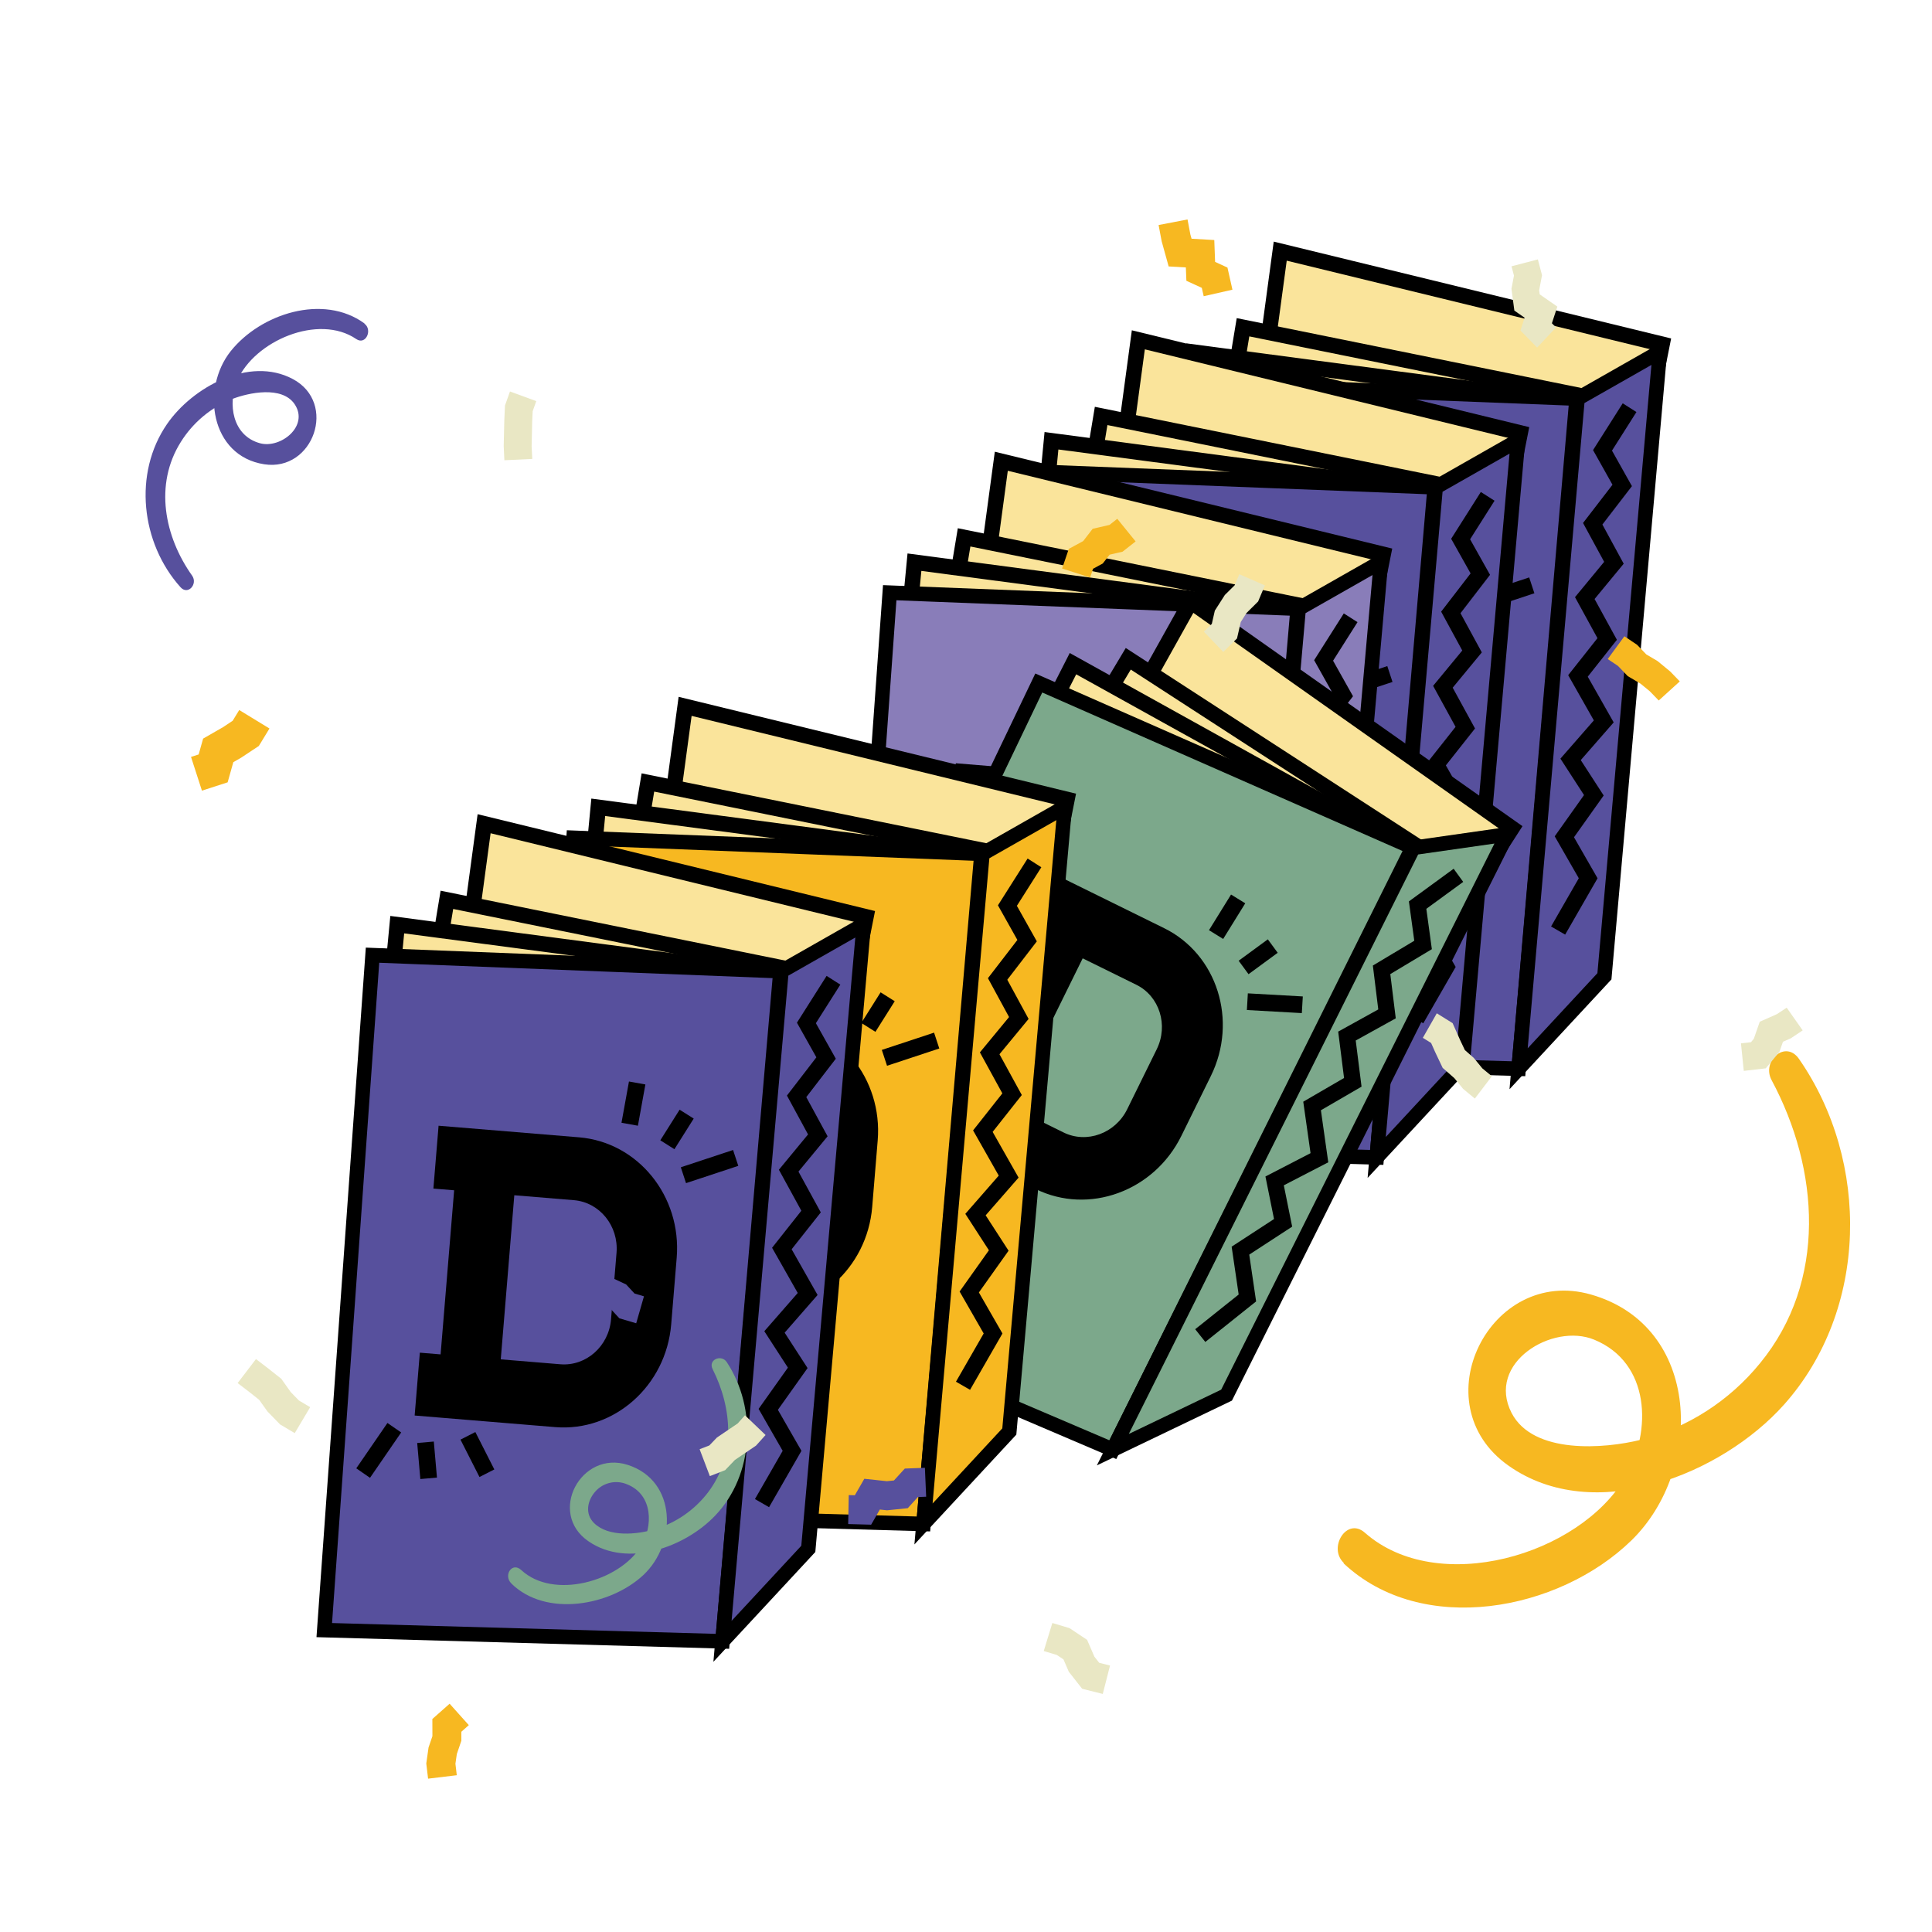 <svg width="512" height="512" viewBox="0 0 512 512" fill="none" xmlns="http://www.w3.org/2000/svg">
<g clip-path="url(#clip0_1226_47)">
<path d="M313.486 257.631L406.409 262.517L440.484 91.222L339.273 66.56L313.486 257.631Z" fill="#FAE49B"/>
<path d="M408.067 264.655L311.162 259.558L337.552 64.032L442.871 89.695L408.067 264.655ZM315.806 255.7L404.747 260.378L438.096 92.747L340.994 69.079L315.806 255.7Z" fill="black"/>
<path d="M428.86 106.876L329.412 86.72L326.713 102.996L417.456 120.578L428.86 106.876Z" fill="#FAE49B"/>
<path d="M418.253 122.818L324.372 104.644L327.746 84.306L432.631 105.57L418.253 122.818ZM329.058 101.36L416.658 118.338L425.094 108.195L331.078 89.146L329.058 101.36Z" fill="black"/>
<path d="M416.844 106.601L316.253 93.309L314.676 109.733L406.405 121.051L416.844 106.601Z" fill="#FAE49B"/>
<path d="M407.351 123.232L312.454 111.521L314.42 90.992L420.514 105.012L407.351 123.232ZM316.899 107.941L405.47 118.87L413.193 108.182L318.085 95.616L316.899 107.941Z" fill="black"/>
<path d="M296.911 280.255L402.445 283.226L417.81 105.616L309.691 101.385L296.911 280.255Z" fill="#57509D"/>
<path d="M404.208 285.205L294.849 282.123L307.923 99.387L419.902 103.77L419.729 105.781L404.208 285.205ZM298.973 278.383L400.686 281.249L415.718 107.476L311.479 103.398L298.973 278.383Z" fill="black"/>
<path d="M402.447 283.227L425.193 258.726L439.892 93.216L418.069 105.634L402.447 283.227Z" fill="#57509D"/>
<path d="M400.036 288.654L416.24 104.459L442.128 89.725L427.046 259.554L400.036 288.654ZM419.897 106.813L404.857 277.804L423.33 257.902L437.645 96.712L419.897 106.813Z" fill="black"/>
<path d="M414.786 247.682L411.049 245.526L418.396 232.745L412.015 221.63L419.779 210.7L413.529 201.047L422.386 190.912L415.587 178.929L423.343 169.12L417.392 158.253L425.119 148.892L419.522 138.596L427.325 128.461L422.175 119.281L430.037 106.88L433.672 109.196L427.194 119.416L432.479 128.833L424.651 139.006L430.298 149.39L422.58 158.744L428.497 169.555L420.77 179.327L427.645 191.444L418.919 201.436L424.992 210.814L417.126 221.879L423.369 232.75L414.786 247.682Z" fill="black"/>
<path d="M364.434 149.661L327.205 146.588L325.83 163.243L331.331 163.697L327.741 207.184L322.241 206.73L320.866 223.385L358.094 226.458C373.709 227.747 387.506 215.527 388.852 199.216L390.308 181.578C391.654 165.267 380.048 150.95 364.434 149.661ZM372.908 197.9C372.32 205.028 366.293 210.366 359.469 209.803L343.685 208.5L347.275 165.013L363.059 166.316C369.883 166.879 374.953 173.133 374.364 180.262L372.908 197.9Z" fill="black"/>
<path d="M382.012 135.652L377.66 134.87L375.68 145.804L380.031 146.586L382.012 135.652Z" fill="black"/>
<path d="M338.043 239.684L341.981 237.675L336.948 227.768L333.009 229.777L338.043 239.684Z" fill="black"/>
<path d="M394.819 144.697L391.079 142.341L385.967 150.454L389.706 152.811L394.819 144.697Z" fill="black"/>
<path d="M322.373 240.222L326.776 239.837L325.943 230.284L321.539 230.668L322.373 240.222Z" fill="black"/>
<path d="M405.249 153.022L391.4 157.6L392.78 161.803L406.629 157.225L405.249 153.022Z" fill="black"/>
<path d="M309.033 239.897L317.295 227.877L313.654 225.363L305.392 237.383L309.033 239.897Z" fill="black"/>
<path d="M275.885 281.132L368.808 286.018L402.882 114.723L301.671 90.061L275.885 281.132Z" fill="#FAE49B"/>
<path d="M370.465 288.156L273.561 283.059L299.95 87.533L405.269 113.196L370.465 288.156ZM278.204 279.2L367.146 283.879L400.495 116.248L303.392 92.58L278.204 279.2Z" fill="black"/>
<path d="M391.259 130.377L291.811 110.221L289.111 126.497L379.854 144.079L391.259 130.377Z" fill="#FAE49B"/>
<path d="M380.651 146.319L286.771 128.145L290.145 107.807L395.029 129.071L380.651 146.319ZM291.456 124.861L379.057 141.839L387.492 131.696L293.477 112.647L291.456 124.861Z" fill="black"/>
<path d="M379.242 130.102L278.652 116.81L277.074 133.234L368.804 144.552L379.242 130.102Z" fill="#FAE49B"/>
<path d="M369.75 146.733L274.853 135.021L276.818 114.493L382.913 128.513L369.75 146.733ZM279.298 131.442L367.869 142.371L375.591 131.683L280.483 119.117L279.298 131.442Z" fill="black"/>
<path d="M259.31 303.756L364.844 306.727L380.208 129.117L272.089 124.886L259.31 303.756Z" fill="#57509D"/>
<path d="M366.606 308.705L257.247 305.624L270.322 122.888L382.3 127.271L382.127 129.282L366.606 308.705ZM261.372 301.884L363.085 304.75L378.116 130.977L273.877 126.899L261.372 301.884Z" fill="black"/>
<path d="M364.846 306.728L387.591 282.227L402.29 116.717L380.468 129.135L364.846 306.728Z" fill="#57509D"/>
<path d="M362.435 312.155L378.639 127.96L404.527 113.226L389.444 283.055L362.435 312.155ZM382.295 130.314L367.255 301.305L385.729 281.403L400.043 120.213L382.295 130.314Z" fill="black"/>
<path d="M377.184 271.183L373.447 269.027L380.794 256.246L374.413 245.131L382.178 234.201L375.927 224.548L384.784 214.413L377.985 202.43L385.742 192.621L379.791 181.754L387.517 172.393L381.921 162.097L389.723 151.962L384.573 142.782L392.435 130.381L396.071 132.697L389.592 142.917L394.877 152.334L387.049 162.507L392.697 172.891L384.978 182.245L390.896 193.056L383.169 202.828L390.044 214.945L381.317 224.936L387.391 234.315L379.525 245.38L385.767 256.251L377.184 271.183Z" fill="black"/>
<path d="M326.832 173.162L289.604 170.089L288.229 186.744L293.729 187.198L290.14 230.685L284.639 230.231L283.264 246.886L320.493 249.959C336.107 251.248 349.904 239.028 351.251 222.717L352.707 205.079C354.053 188.768 342.446 174.451 326.832 173.162ZM335.307 221.401C334.718 228.529 328.692 233.867 321.868 233.304L306.083 232.001L309.673 188.514L325.457 189.817C332.281 190.38 337.351 196.634 336.763 203.763L335.307 221.401Z" fill="black"/>
<path d="M344.41 159.153L340.059 158.371L338.078 169.305L342.43 170.087L344.41 159.153Z" fill="black"/>
<path d="M300.441 263.185L304.38 261.176L299.346 251.269L295.407 253.278L300.441 263.185Z" fill="black"/>
<path d="M357.217 168.198L353.478 165.842L348.365 173.955L352.105 176.312L357.217 168.198Z" fill="black"/>
<path d="M284.771 263.723L289.175 263.338L288.341 253.785L283.938 254.169L284.771 263.723Z" fill="black"/>
<path d="M367.648 176.523L353.799 181.101L355.179 185.304L369.028 180.726L367.648 176.523Z" fill="black"/>
<path d="M271.431 263.398L279.693 251.378L276.053 248.864L267.79 260.884L271.431 263.398Z" fill="black"/>
<path d="M239.57 313.311L332.493 318.197L366.568 146.901L265.357 122.24L239.57 313.311Z" fill="#FAE49B"/>
<path d="M334.151 320.335L237.246 315.238L263.636 119.712L368.955 145.375L334.151 320.335ZM241.89 311.379L330.831 316.058L364.18 148.427L267.078 124.758L241.89 311.379Z" fill="black"/>
<path d="M354.944 162.556L255.496 142.4L252.797 158.676L343.54 176.258L354.944 162.556Z" fill="#FAE49B"/>
<path d="M344.337 178.498L250.456 160.324L253.83 139.986L358.715 161.25L344.337 178.498ZM255.142 157.04L342.742 174.018L351.178 163.874L257.162 144.825L255.142 157.04Z" fill="black"/>
<path d="M342.928 162.281L242.337 148.988L240.76 165.412L332.489 176.731L342.928 162.281Z" fill="#FAE49B"/>
<path d="M333.435 178.912L238.538 167.2L240.504 146.672L346.598 160.691L333.435 178.912ZM242.983 163.62L331.554 174.55L339.277 163.861L244.169 151.296L242.983 163.62Z" fill="black"/>
<path d="M222.995 335.934L328.529 338.906L343.894 161.296L235.775 157.065L222.995 335.934Z" fill="#897DB9"/>
<path d="M330.292 340.884L220.933 337.803L234.007 155.066L345.986 159.449L345.813 161.461L330.292 340.884ZM225.057 334.063L326.77 336.928L341.802 163.156L237.563 159.077L225.057 334.063Z" fill="black"/>
<path d="M328.531 338.906L351.277 314.405L365.975 148.896L344.153 161.313L328.531 338.906Z" fill="#897DB9"/>
<path d="M326.12 344.333L342.324 160.139L368.212 145.405L353.13 315.234L326.12 344.333ZM345.981 162.493L330.941 333.484L349.414 313.581L363.729 152.391L345.981 162.493Z" fill="black"/>
<path d="M340.87 303.362L337.133 301.206L344.48 288.425L338.099 277.309L345.863 266.38L339.613 256.726L348.47 246.591L341.671 234.609L349.427 224.799L343.476 213.933L351.203 204.571L345.606 194.276L353.409 184.141L348.259 174.961L356.121 162.56L359.756 164.876L353.278 175.096L358.563 184.512L350.735 194.686L356.382 205.07L348.664 214.423L354.581 225.235L346.854 235.006L353.729 247.124L345.003 257.115L351.076 266.494L343.21 277.559L349.453 288.429L340.87 303.362Z" fill="black"/>
<path d="M290.518 205.341L253.289 202.268L251.914 218.923L257.415 219.377L253.825 262.864L248.325 262.41L246.95 279.066L284.178 282.139C299.793 283.427 313.59 271.207 314.936 254.896L316.392 237.258C317.738 220.947 306.132 206.63 290.518 205.341ZM298.992 253.58C298.404 260.709 292.377 266.047 285.553 265.483L269.769 264.18L273.359 220.693L289.143 221.996C295.967 222.56 301.037 228.814 300.448 235.942L298.992 253.58Z" fill="black"/>
<path d="M308.096 191.331L303.744 190.55L301.764 201.484L306.115 202.266L308.096 191.331Z" fill="black"/>
<path d="M264.127 295.364L268.065 293.355L263.032 283.448L259.093 285.457L264.127 295.364Z" fill="black"/>
<path d="M320.903 200.377L317.163 198.02L312.051 206.134L315.79 208.49L320.903 200.377Z" fill="black"/>
<path d="M248.457 295.901L252.86 295.517L252.027 285.963L247.623 286.348L248.457 295.901Z" fill="black"/>
<path d="M331.333 208.701L317.484 213.28L318.864 217.483L332.713 212.904L331.333 208.701Z" fill="black"/>
<path d="M235.117 295.576L243.379 283.556L239.738 281.043L231.476 293.063L235.117 295.576Z" fill="black"/>
<path d="M221.531 327.751L306.193 366.363L400.694 219.486L315.571 159.437L221.531 327.751Z" fill="#FAE49B"/>
<path d="M306.95 368.96L218.661 328.691L314.896 156.454L403.474 218.942L306.95 368.96ZM224.396 326.804L305.43 363.764L397.913 220.03L316.248 162.411L224.396 326.804Z" fill="black"/>
<path d="M384.14 229.789L299.005 174.578L290.527 188.731L368.506 238.357L384.14 229.789Z" fill="#FAE49B"/>
<path d="M368.426 240.733L287.745 189.407L298.34 171.722L388.127 229.957L368.426 240.733ZM293.309 188.069L368.586 235.98L380.152 229.636L299.666 177.446L293.309 188.069Z" fill="black"/>
<path d="M373.06 225.128L284.346 175.883L276.858 190.585L358.051 234.745L373.06 225.128Z" fill="#FAE49B"/>
<path d="M358.132 237.121L274.136 191.435L283.491 173.056L377.059 224.995L358.132 237.121ZM279.585 189.734L357.981 232.374L369.085 225.26L285.206 178.702L279.585 189.734Z" fill="black"/>
<path d="M197.817 342.722L294.914 384.177L374.323 224.566L275.282 180.992L197.817 342.722Z" fill="#7CA88B"/>
<path d="M295.827 386.663L195.212 343.704L274.369 178.484L376.945 223.614L376.046 225.423L295.827 386.663ZM200.421 341.736L294.001 381.692L371.693 225.529L276.207 183.519L200.421 341.736Z" fill="black"/>
<path d="M294.913 384.178L325.057 369.722L399.41 221.125L374.555 224.677L294.913 384.178Z" fill="#7CA88B"/>
<path d="M290.682 388.342L373.286 222.913L402.773 218.696L326.479 371.171L290.682 388.342ZM375.825 226.444L299.144 380.016L323.628 368.271L396.04 223.552L375.825 226.444Z" fill="black"/>
<path d="M319.424 355.632L316.738 352.257L328.259 343.059L326.397 330.378L337.628 323.056L335.352 311.783L347.308 305.601L345.376 291.96L356.188 285.677L354.635 273.386L365.256 267.509L363.823 255.878L374.798 249.309L373.373 238.88L385.233 230.225L387.766 233.713L377.993 240.846L379.457 251.545L368.445 258.14L369.892 269.871L359.282 275.744L360.824 287.972L350.052 294.23L352.006 308.024L340.224 314.121L342.437 325.073L331.062 332.484L332.884 344.886L319.424 355.632Z" fill="black"/>
<path d="M308.515 245.976L275.005 229.469L267.62 244.46L272.571 246.899L253.288 286.043L248.337 283.604L240.952 298.595L274.462 315.103C288.517 322.026 305.833 315.715 313.066 301.033L320.886 285.157C328.119 270.475 322.569 252.9 308.515 245.976ZM298.715 293.964C295.554 300.38 287.989 303.137 281.847 300.111L267.64 293.112L286.922 253.969L301.13 260.968C307.272 263.994 309.696 271.671 306.535 278.087L298.715 293.964Z" fill="black"/>
<path d="M330.004 239.386L326.242 237.063L320.391 246.51L324.153 248.833L330.004 239.386Z" fill="black"/>
<path d="M250.957 320.056L255.358 319.631L254.307 308.568L249.906 308.993L250.957 320.056Z" fill="black"/>
<path d="M338.604 252.497L335.988 248.933L328.257 254.608L330.873 258.171L338.604 252.497Z" fill="black"/>
<path d="M236.182 314.812L240.42 316.068L243.147 306.874L238.909 305.617L236.182 314.812Z" fill="black"/>
<path d="M345.255 264.067L330.692 263.249L330.435 267.666L344.998 268.483L345.255 264.067Z" fill="black"/>
<path d="M223.887 309.617L235.98 301.463L233.515 297.79L221.421 305.944L223.887 309.617Z" fill="black"/>
<path d="M155.777 378.269L248.7 383.154L282.775 211.859L181.564 187.197L155.777 378.269Z" fill="#FAE49B"/>
<path d="M250.358 385.293L153.453 380.196L179.843 184.669L285.162 210.333L250.358 385.293ZM158.097 376.337L247.038 381.015L280.387 213.384L183.285 189.716L158.097 376.337Z" fill="black"/>
<path d="M271.151 227.513L171.703 207.357L169.004 223.633L259.747 241.216L271.151 227.513Z" fill="#FAE49B"/>
<path d="M260.544 243.455L166.663 225.282L170.037 204.944L274.922 226.207L260.544 243.455ZM171.349 221.998L258.949 238.975L267.385 228.832L173.369 209.783L171.349 221.998Z" fill="black"/>
<path d="M259.135 227.238L158.544 213.946L156.967 230.37L248.696 241.689L259.135 227.238Z" fill="#FAE49B"/>
<path d="M249.642 243.869L154.745 232.158L156.711 211.63L262.805 225.649L249.642 243.869ZM159.191 228.578L247.761 239.508L255.484 228.819L160.376 216.253L159.191 228.578Z" fill="black"/>
<path d="M139.202 400.892L244.736 403.863L260.101 226.253L151.982 222.022L139.202 400.892Z" fill="#F7B821"/>
<path d="M246.499 405.842L137.14 402.761L150.214 220.024L262.193 224.407L262.02 226.419L246.499 405.842ZM141.265 399.02L242.977 401.886L258.009 228.113L153.77 224.035L141.265 399.02Z" fill="black"/>
<path d="M244.738 403.864L267.484 379.363L282.183 213.854L260.36 226.271L244.738 403.864Z" fill="#F7B821"/>
<path d="M242.327 409.291L258.531 225.096L284.419 210.363L269.337 380.192L242.327 409.291ZM262.188 227.45L247.148 398.442L265.621 378.539L279.936 217.349L262.188 227.45Z" fill="black"/>
<path d="M257.077 368.319L253.34 366.164L260.687 353.383L254.306 342.267L262.07 331.337L255.82 321.684L264.677 311.549L257.878 299.567L265.634 289.757L259.683 278.891L267.41 269.529L261.813 259.233L269.616 249.098L264.466 239.918L272.328 227.518L275.963 229.834L269.485 240.053L274.77 249.47L266.942 259.643L272.589 270.028L264.871 279.381L270.788 290.192L263.061 299.964L269.936 312.081L261.21 322.073L267.283 331.451L259.417 342.516L265.66 353.387L257.077 368.319Z" fill="black"/>
<path d="M206.725 270.299L169.496 267.226L168.121 283.881L173.622 284.335L170.032 327.822L164.532 327.368L163.157 344.023L200.386 347.096C216 348.385 229.797 336.165 231.143 319.854L232.599 302.216C233.945 285.905 222.339 271.587 206.725 270.299ZM215.199 318.538C214.611 325.666 208.584 331.004 201.76 330.441L185.976 329.138L189.566 285.651L205.35 286.954C212.174 287.517 217.244 293.771 216.655 300.9L215.199 318.538Z" fill="black"/>
<path d="M224.303 256.289L219.951 255.507L217.971 266.442L222.322 267.223L224.303 256.289Z" fill="black"/>
<path d="M180.334 360.321L184.272 358.312L179.239 348.406L175.3 350.414L180.334 360.321Z" fill="black"/>
<path d="M237.11 265.334L233.37 262.978L228.258 271.091L231.997 273.448L237.11 265.334Z" fill="black"/>
<path d="M164.664 360.859L169.067 360.475L168.234 350.921L163.83 351.305L164.664 360.859Z" fill="black"/>
<path d="M247.54 273.659L233.691 278.237L235.071 282.44L248.92 277.862L247.54 273.659Z" fill="black"/>
<path d="M151.324 360.534L159.586 348.514L155.945 346L147.683 358.021L151.324 360.534Z" fill="black"/>
<path d="M102.509 409.372L195.432 414.257L229.506 242.962L128.295 218.3L102.509 409.372Z" fill="#FAE49B"/>
<path d="M197.089 416.396L100.185 411.299L126.574 215.772L231.893 241.436L197.089 416.396ZM104.828 407.44L193.77 412.118L227.119 244.487L130.016 220.819L104.828 407.44Z" fill="black"/>
<path d="M217.883 258.616L118.435 238.46L115.735 254.736L206.478 272.319L217.883 258.616Z" fill="#FAE49B"/>
<path d="M207.275 274.558L113.395 256.384L116.769 236.046L221.653 257.31L207.275 274.558ZM118.08 253.1L205.681 270.078L214.116 259.934L120.101 240.885L118.08 253.1Z" fill="black"/>
<path d="M205.867 258.342L105.276 245.049L103.698 261.473L195.428 272.792L205.867 258.342Z" fill="#FAE49B"/>
<path d="M196.374 274.972L101.477 263.261L103.442 242.733L209.537 256.752L196.374 274.972ZM105.922 259.681L194.493 270.611L202.215 259.922L107.107 247.356L105.922 259.681Z" fill="black"/>
<path d="M85.934 431.995L191.468 434.967L206.832 257.357L98.713 253.126L85.934 431.995Z" fill="#57509D"/>
<path d="M193.23 436.945L83.871 433.864L96.946 251.127L208.924 255.51L208.751 257.522L193.23 436.945ZM87.996 430.123L189.709 432.989L204.74 259.216L100.501 255.138L87.996 430.123Z" fill="black"/>
<path d="M191.47 434.967L214.215 410.466L228.914 244.957L207.092 257.374L191.47 434.967Z" fill="#57509D"/>
<path d="M189.059 440.394L205.263 256.199L231.151 241.466L216.068 411.295L189.059 440.394ZM208.919 258.553L193.879 429.545L212.353 409.642L226.667 248.452L208.919 258.553Z" fill="black"/>
<path d="M203.808 399.422L200.071 397.267L207.418 384.486L201.037 373.37L208.802 362.44L202.551 352.787L211.408 342.652L204.609 330.67L212.366 320.86L206.415 309.994L214.141 300.632L208.545 290.336L216.347 280.201L211.197 271.021L219.059 258.621L222.695 260.937L216.216 271.156L221.501 280.573L213.673 290.746L219.321 301.131L211.602 310.484L217.52 321.295L209.793 331.067L216.668 343.184L207.941 353.176L214.015 362.554L206.149 373.619L212.391 384.49L203.808 399.422Z" fill="black"/>
<path d="M153.456 301.402L116.228 298.329L114.853 314.984L120.353 315.438L116.764 358.925L111.263 358.471L109.888 375.126L147.117 378.199C162.731 379.488 176.528 367.268 177.875 350.957L179.331 333.319C180.677 317.008 169.07 302.69 153.456 301.402ZM161.931 349.641C161.343 356.769 155.316 362.107 148.492 361.544L132.707 360.241L136.297 316.754L152.081 318.057C158.905 318.62 163.975 324.874 163.387 332.003L161.931 349.641Z" fill="black"/>
<path d="M171.034 287.392L166.683 286.61L164.702 297.545L169.054 298.326L171.034 287.392Z" fill="black"/>
<path d="M127.066 391.424L131.005 389.415L125.971 379.508L122.032 381.517L127.066 391.424Z" fill="black"/>
<path d="M183.841 296.437L180.102 294.081L174.989 302.194L178.729 304.551L183.841 296.437Z" fill="black"/>
<path d="M111.395 391.962L115.799 391.578L114.965 382.024L110.562 382.408L111.395 391.962Z" fill="black"/>
<path d="M194.272 304.762L180.423 309.34L181.803 313.543L195.652 308.965L194.272 304.762Z" fill="black"/>
<path d="M98.055 391.637L106.317 379.617L102.677 377.103L94.415 389.124L98.055 391.637Z" fill="black"/>
<path d="M356.036 414.278C376.875 433.856 413.089 426.971 432.332 408.238C451.575 389.505 451.014 351.44 421.599 343.057C394.859 335.437 376.516 372.004 399.774 388.417C422.423 404.407 456.256 390.767 472.803 372.219C495.147 347.141 495.676 307.897 476.75 280.62C473.191 275.494 466.804 281.128 469.472 286.207C482.178 309.889 484.265 339.515 466.438 361.257C458.315 371.236 447.256 378.343 434.856 381.552C425.171 383.963 406.331 385.475 400.592 374.46C393.761 361.201 411.418 350.477 422.477 355.027C437.322 361.13 437.831 379.153 430.808 391.332C418.582 412.287 380.928 423.148 361.7 406.181C356.893 401.935 351.853 410.199 356.123 414.182L356.036 414.278Z" fill="#F7B821"/>
<path d="M135.493 419.625C144.649 428.661 161.741 425.579 170.491 417.408C179.361 409.126 179.461 392.431 166.364 388.211C154.003 384.223 145.009 400.953 155.957 408.464C166.37 415.618 181.621 409.964 189.528 401.652C199.835 390.872 200.663 373.241 192.609 360.985C191.183 358.817 187.582 360.312 188.855 362.841C194.094 373.246 195.015 385.83 187.595 395.548C184.036 400.193 179.097 403.6 173.483 405.281C168.813 406.672 161.287 407.433 157.424 403.624C154.956 401.166 155.635 397.677 157.768 395.264C158.806 394.091 160.191 393.278 161.723 392.944C163.254 392.609 164.852 392.77 166.283 393.404C173.034 396.15 173.16 404.455 169.808 409.861C164.068 419.066 146.692 424.011 138.148 416.09C135.689 413.809 133.341 417.495 135.508 419.621L135.493 419.625Z" fill="#7CA88B"/>
<path d="M168.6 350.683L164.138 349.364L161.509 346.521L158.272 345.005L155.655 341.973L153.2 340.124L157.618 334.166L160.707 336.5L162.804 338.931L165.925 340.386L168.155 342.796L170.656 343.538L168.6 350.683Z" fill="#57509D"/>
<path d="M407.353 92.109L402.935 87.588L404.037 84.197L401.319 82.308L400.554 76.526L401.218 73.034L400.567 70.575L407.551 68.743L408.651 72.931L407.897 76.925L408.038 78.008L412.712 81.254L411.271 85.668L412.363 86.786L407.353 92.109Z" fill="#E9E7C4"/>
<path d="M324.178 172.776L319.034 167.402L321.143 165.338L321.943 161.825L324.596 157.677L327.216 155.082L328.437 152.174L335.207 155.135L333.415 159.4L330.333 162.459L328.818 164.835L327.819 169.197L324.178 172.776Z" fill="#E9E7C4"/>
<path d="M230.862 404.057L224.776 403.891L224.929 396.217L226.54 396.262L229.053 391.892L235.038 392.531L236.907 392.34L239.784 389.184L245.106 388.982L245.443 396.644L243.248 396.731L240.568 399.683L235.077 400.248L233.165 400.045L230.862 404.057Z" fill="#57509D"/>
<path d="M439.584 185.638L437.193 183.171L434.755 181.178L431.373 179.182L428.777 176.475L426.063 174.655L430.478 168.618L433.843 170.876L436.288 173.427L439.279 175.196L442.63 177.957L445.163 180.575L439.584 185.638Z" fill="#F7B821"/>
<path d="M390.851 291.131L387.742 288.565L385.416 285.718L382.319 282.998L380.315 278.776L379.261 276.402L377.066 275.037L380.766 268.535L384.957 271.144L386.963 275.658L388.205 278.282L390.58 280.373L392.836 283.129L395.36 285.211L390.851 291.131Z" fill="#E9E7C4"/>
<path d="M326.609 76.77L318.993 78.501L318.488 76.282L314.403 74.41L314.264 70.871L309.705 70.609L307.853 63.937L307.04 59.635L314.707 58.159L315.462 62.152L315.776 63.265L321.797 63.611L322.015 69.405L325.288 70.907L326.609 76.77Z" fill="#F7B821"/>
<path d="M288.886 153.042L281.468 150.662L283.241 145.46L287.049 143.397L289.57 140.136L294.029 139.108L296.088 137.49L300.951 143.484L297.489 146.202L294.062 146.993L292.245 149.333L289.678 150.722L288.886 153.042Z" fill="#F7B821"/>
<path d="M188.115 391.185L185.406 384.059L187.979 383.061L189.997 380.958L195.499 377.226L197.426 375.069L202.884 380.291L200.349 383.109L194.757 386.904L192.163 389.612L188.115 391.185Z" fill="#E9E7C4"/>
<path d="M467.947 283.123L462.118 283.797L461.374 276.494L464.029 276.192L464.777 275.286L466.356 270.767L470.9 268.76L473.492 267.042L477.728 273.06L474.574 275.164L472.504 276.076L471.565 278.755L467.947 283.123Z" fill="#E9E7C4"/>
<path d="M141.057 121.623L133.666 121.97L133.486 118.239L133.645 111.382L133.827 107.462L135.15 103.746L142.117 106.301L141.165 108.972L141.032 111.734L140.887 118.332L141.057 121.623Z" fill="#E9E7C4"/>
<path d="M53.514 209.532L50.621 200.587L52.646 199.938L53.827 195.739L59.097 192.712L61.658 191.013L63.396 188.164L71.412 193.061L68.594 197.688L63.909 200.792L61.834 201.981L60.328 207.327L53.514 209.532Z" fill="#F7B821"/>
<path d="M96.602 85.72C85.663 77.754 69.07 83.125 61.144 93.059C53.218 102.993 55.732 120.838 70.036 123.039C83.039 125.04 89.49 106.791 77.6 100.447C66.022 94.274 50.946 102.677 44.275 112.365C35.258 125.424 37.34 143.925 47.837 155.619C49.813 157.824 52.476 154.793 50.923 152.565C43.559 142.193 40.835 128.399 47.911 117.138C51.135 111.973 55.906 107.982 61.537 105.742C65.941 104.038 74.695 102.216 78.04 107.051C82.031 112.875 74.376 118.953 68.916 117.469C61.586 115.479 60.282 107.044 62.859 100.91C67.361 90.354 84.401 83.021 94.422 89.857C96.93 91.567 98.807 87.388 96.567 85.77L96.602 85.72Z" fill="#57509D"/>
<path d="M292.245 448.908L286.786 447.543L283.252 443.044L281.829 439.754L280.058 438.574L276.603 437.54L278.881 430.11L283.452 431.48L288.089 434.575L290.03 439.043L291.305 440.661L294.173 441.379L292.245 448.908Z" fill="#E9E7C4"/>
<path d="M78.109 379.795L74.215 377.482L70.876 374.05L68.682 370.966L66.05 368.878L62.975 366.527L67.836 360.169L70.964 362.563L74.55 365.398L77.041 368.909L79.215 371.144L82.2 372.914L78.109 379.795Z" fill="#E9E7C4"/>
<path d="M121.051 470.454L113.446 471.365L112.97 467.339L113.567 463.112L114.594 460.102L114.581 455.55L119.155 451.502L124.239 457.178L122.259 458.939L122.261 461.318L121.059 464.856L120.694 467.405L121.051 470.454Z" fill="#F7B821"/>
</g>
<defs>
<clipPath id="clip0_1226_47">
<rect width="512" height="512" fill="white"/>
</clipPath>
</defs>
</svg>
